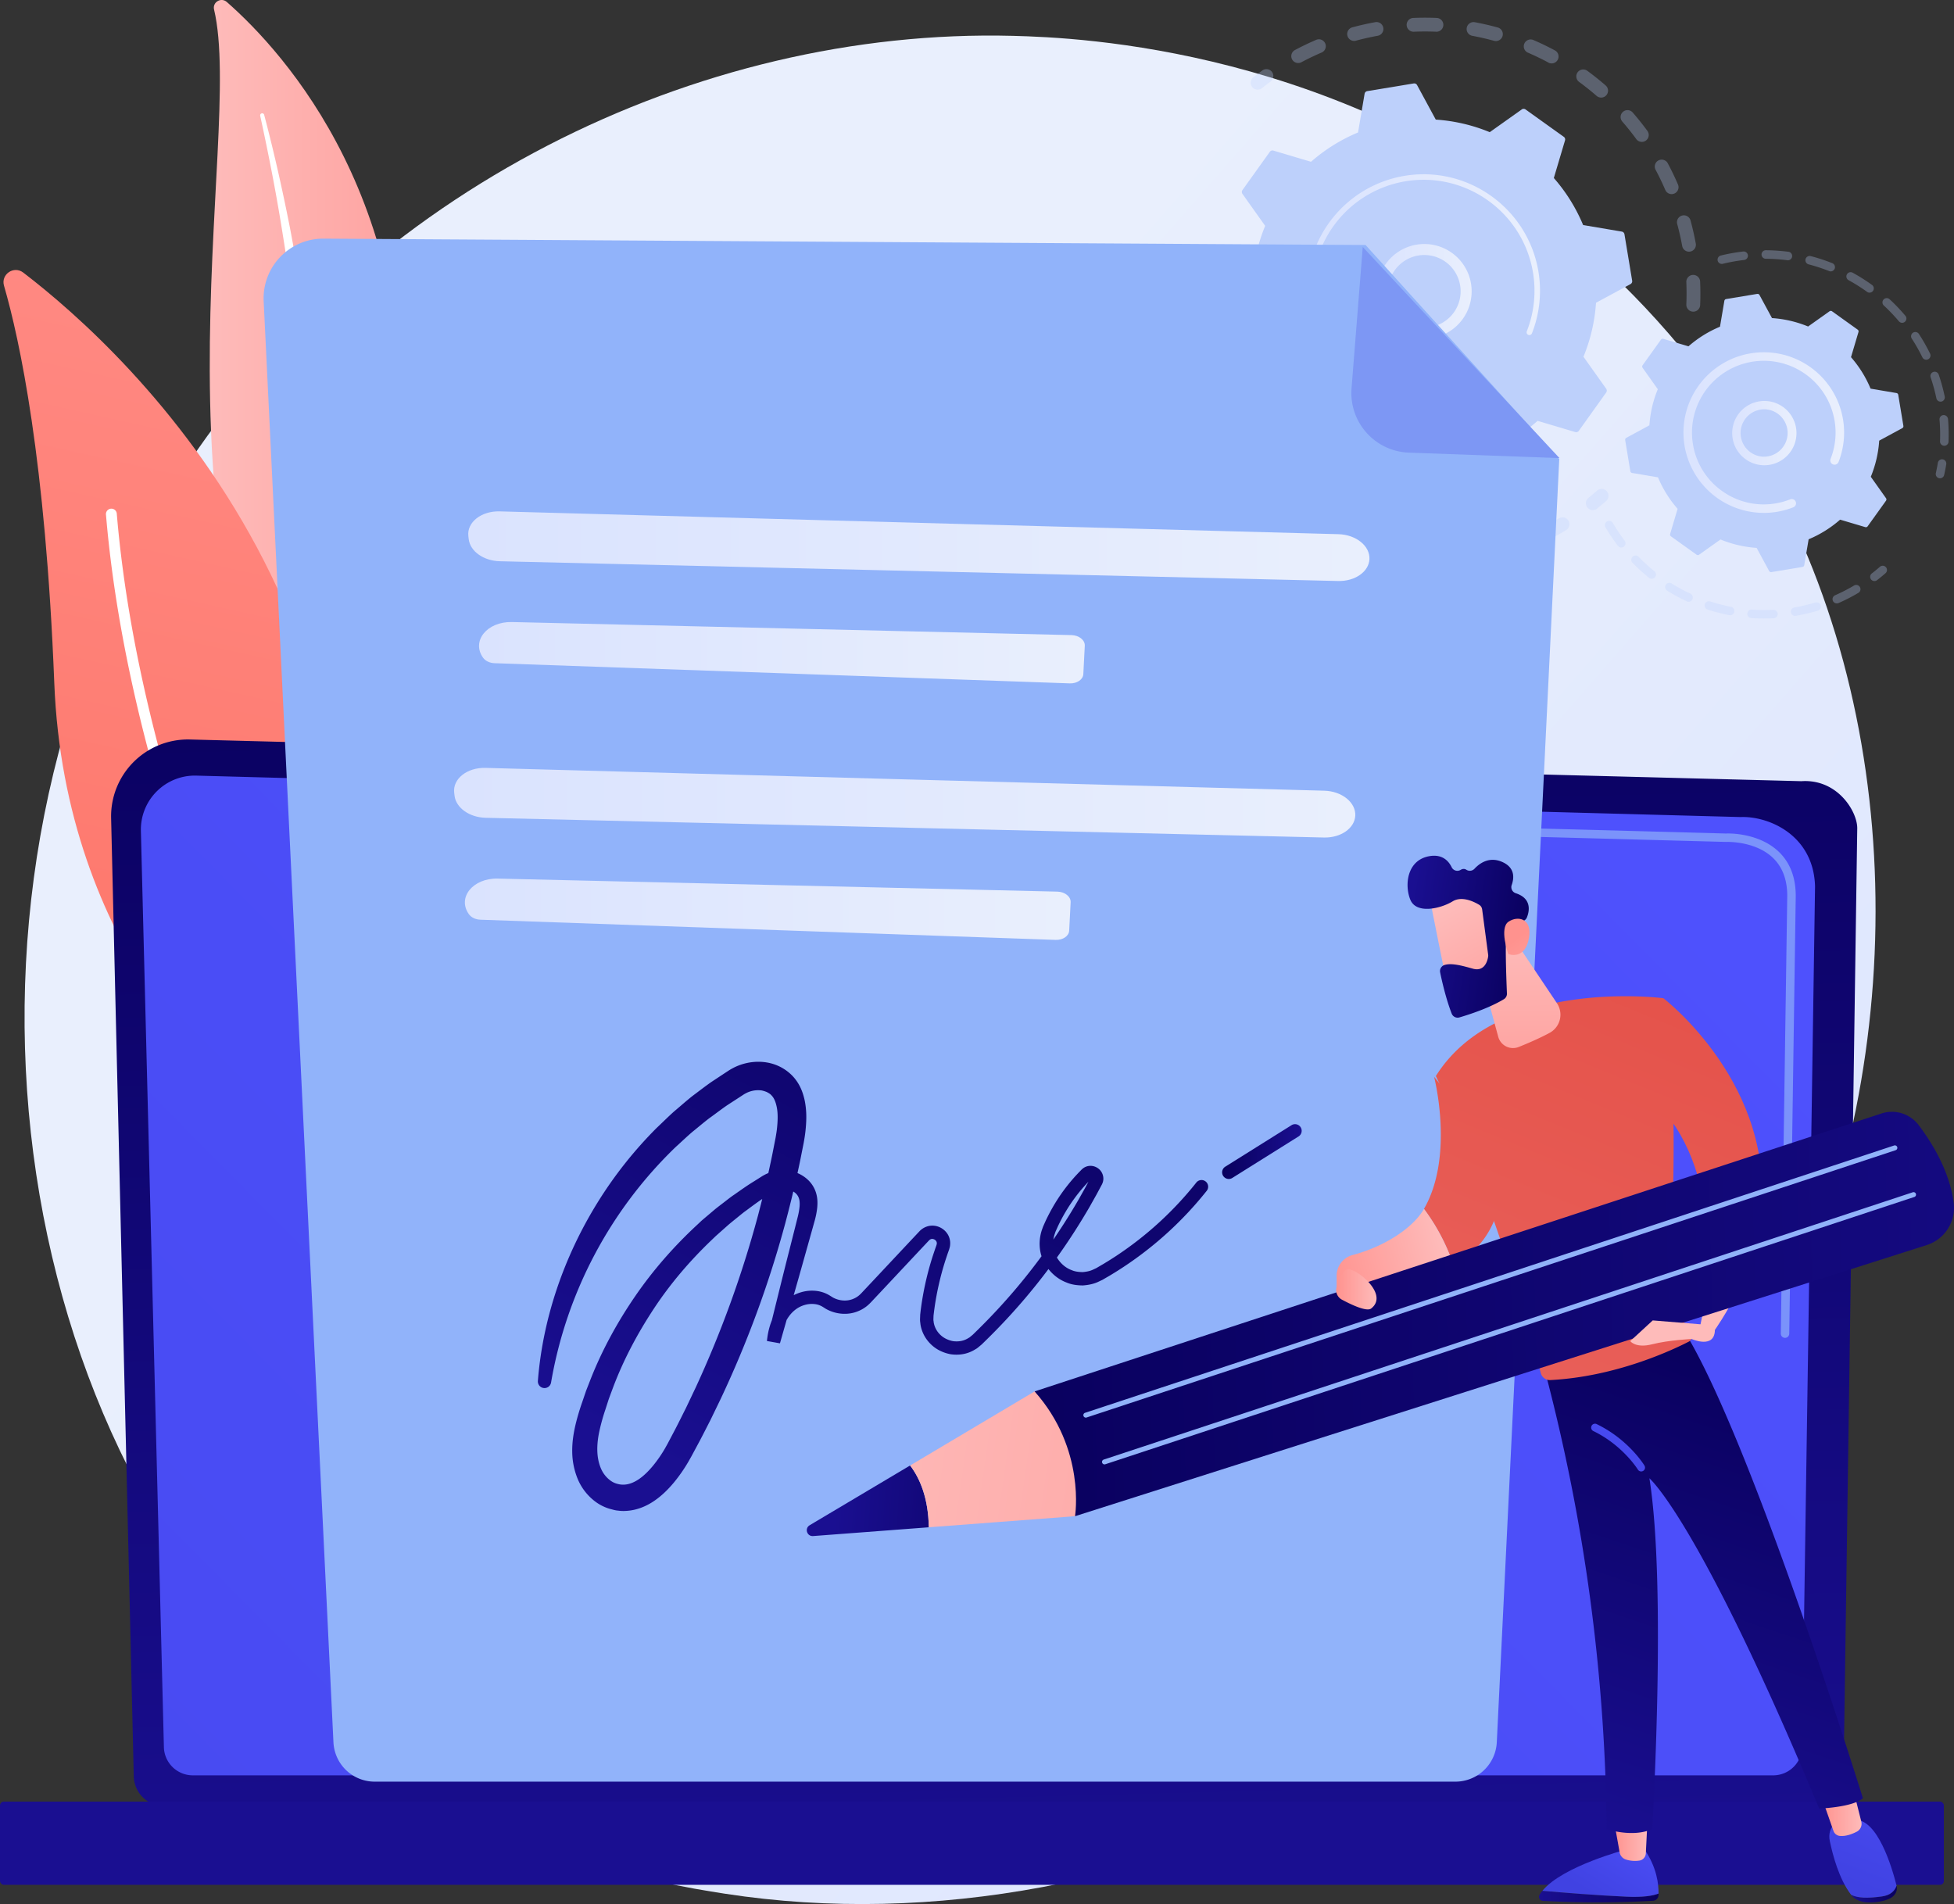 <svg xmlns="http://www.w3.org/2000/svg" xmlns:xlink="http://www.w3.org/1999/xlink" viewBox="0 0 2873.47 2800"><rect x="0" y="0" width="2873.47" height="2800" fill="#333333" stroke="none"/><defs><style>.aab404da-e091-4bab-b3fc-b62aacf38f33{isolation:isolate;}.f888c5e4-6216-4aa5-af88-e9b0da1ce02d{fill:url(#b38bb0f7-5ad8-4036-8932-bbed4fd01c73);}.b8b60fee-f79d-4a4c-b971-31328d12a603{fill:url(#a7a693fb-0413-4e86-b8eb-9466d80b3cad);}.acec494c-a755-40f9-a2c7-b25edd881e36{fill:#fff;mix-blend-mode:soft-light;}.e0e495ed-babf-45e1-ae73-f300cadb2d55{fill:url(#f4e540c0-351f-4921-81b5-5e733df0b282);}.b24bdc29-74f0-423d-aeb9-5ca2a31d68d2{fill:url(#b84fcba7-5ff8-479e-82c7-40dfb874fb42);}.e29b13d7-40cd-4151-9a2d-264f1b02ea47{fill:url(#ae3db815-f2dc-40e6-9ef7-619009fcfec4);}.b2ffff07-36a2-4a97-8f0e-67f871ef7f65{opacity:0.67;}.b69fb234-0d9e-4b9b-a3b9-06277abe5812{fill:#91b3fa;}.b0304dd6-4fbf-4ac9-8bc0-631c5dc4371c{fill:url(#bbbae614-0e75-4d6e-b8ac-cb3b1e5e3570);}.a9043d83-ee42-4c98-b9f0-8b103a39dc2f{opacity:0.3;}.a5075e6a-836f-4d18-9d2d-4fad720a1ec7{fill:#bdd0fb;}.b44286ef-9fa2-4df1-92ae-f0fc5bc009c1{fill:url(#effa99cc-7828-4ee7-b54a-5335b72ceb9e);}.b7b57f68-0df3-40ee-ba93-e6798095a83b{fill:url(#a9c5c7df-3514-4668-835d-8a8c9888cf8a);}.f9daf801-21df-4d6e-a5bc-0a69e5504ef4{fill:url(#ad2c563a-5a1f-4f9a-8a28-beec52b8f0f4);}.a2623781-0096-4faf-af1b-13bc7fc08805{fill:url(#b780d183-3c17-45b4-b307-0e4361de4091);}.b713636c-7f5a-4202-b3a2-56b7289b66f6{fill:#7d97f4;}.fb846564-2349-4068-a1d4-b836a5392c79{fill:url(#b6b0e8dc-eeb3-4d4b-8178-1067781e364e);}.e0a56318-20bb-4d53-bc8f-7eea829d6d25{fill:url(#aa9f8aaa-e1f1-4d06-b56d-3fdb9713e1cc);}.a3484f3d-6167-4890-b1e9-f2437f5351d7{fill:url(#a5e99c67-549e-4b7c-9bd2-7482b5febcc6);}.a48a63d4-3302-4686-8a32-5fc1d9e90ab3{fill:url(#a93d6f15-2181-4c2a-885d-bdfa48725056);}.ad08de59-d712-4bdc-abb8-0f257135646e{fill:url(#e2361ecd-d446-4d04-82a6-5fd44b236292);}.ba025201-1ee9-4371-9fbe-8fdb786ea060{fill:url(#b59e0ea5-9a03-43ea-acea-1376b50c0ca7);}.a4a43280-f028-4b00-a267-0b8ca31cef57{fill:url(#adb40ff0-3640-4af0-ab2f-2849381940d3);}.f95768ac-fa16-46b7-a50e-30bf53a7be74{fill:url(#e8f22850-f0e1-4892-a9ff-123ff3b062c0);}.fd59a082-1aff-4468-812f-753045c2e5f0{fill:url(#a378c744-09d6-4762-a6f1-0dd50873f06e);}.f7893366-4779-48f4-b6e5-a4b6e292f2ba{fill:url(#a1a35bfb-a1c6-4411-9dd5-975e15c086e9);}.e6d4f9ed-1b8f-4c9c-929f-9ad2867e7c50{fill:url(#bb6d2d85-9236-43da-a7e6-06dc41067d3f);}.a206f949-3a2c-4152-90b1-c3c3b82165bf{fill:url(#eb28c5dc-225d-4f3a-8581-d6ee9a3d6e67);}.ef11c256-e823-4bd2-83ce-922f31c98675{fill:url(#ae4d45e4-d501-4274-b13f-72e417bf85f2);}.aaaa3e38-24f4-4b99-975d-4ee2746aaada{fill:url(#b1d67f85-badf-4c14-9996-7b094244f56d);}.e648df43-d91e-490c-b438-022f3018a463{fill:url(#a82de610-19c6-453a-93f6-3e9e493130e1);}.f75190f8-7fad-42b6-a013-0b28757f6ac8{fill:url(#fc94173d-bc1e-403e-8e05-8fa9a9eb71a6);}.b33e939d-80b2-47e6-983d-1246ab45c563{fill:url(#f32f9423-8924-4e6b-91a5-09966e4cd981);}.bcdcdd51-c000-4bb2-8967-4250a4d905e5{fill:url(#b829639d-3001-4237-9bc1-980cd3a5e233);}.aa755216-bf92-432b-b4ff-d6aba2b808f8{fill:url(#b9d4ad05-f3e7-4315-8466-9141499bf86e);}.e24881aa-8699-422e-9382-4c8b0b94e982{fill:url(#edb2086f-219e-4df9-8cc1-fd640836b0ca);}.b98fb01d-8887-4a64-acf9-e28b46b30fea{fill:url(#e7962a31-655d-478f-a7c7-c36ddb3ca4d1);}.aaab98c6-3797-4048-93d4-26c451c22866{fill:url(#afa64fe2-a4a7-48a1-979b-0da277d13bc0);}.b8cbc5eb-6096-4cd5-9be8-af30316cf97e{fill:url(#f8780612-d1fd-46c5-ba30-372f345ff24c);}.a6910bef-ab8d-481c-aeb2-5a7d66053a1f{fill:url(#b7650e10-e807-45c4-a93c-0a7857cb8425);}.b5f35079-e43b-4356-9763-6ac8ae62d38d{fill:url(#f7d3561d-8538-4316-a1f6-ed0f9dc0273a);}.bda691f7-29a2-42a4-a01b-52b719165209{fill:url(#e936edd5-2555-417f-98d9-ee63f23ce050);}.fe026e0f-57b1-4e43-a62a-bc75436ea61e{fill:url(#ebbddcba-eaa1-48d3-a857-45b7761dac40);}.e0c71796-4467-456c-babf-750e3389ba3d{fill:url(#ad728ae2-dd25-40e9-a419-b4e2316754b4);}</style><linearGradient id="b38bb0f7-5ad8-4036-8932-bbed4fd01c73" x1="2991.32" y1="2837.19" x2="947.86" y2="1049.17" gradientUnits="userSpaceOnUse"><stop offset="0" stop-color="#dae3fe"></stop><stop offset="1" stop-color="#e9effd"></stop></linearGradient><linearGradient id="a7a693fb-0413-4e86-b8eb-9466d80b3cad" x1="308.44" y1="751.18" x2="789.62" y2="751.18" gradientUnits="userSpaceOnUse"><stop offset="0" stop-color="#febbba"></stop><stop offset="1" stop-color="#ff928e"></stop></linearGradient><linearGradient id="f4e540c0-351f-4921-81b5-5e733df0b282" x1="483.01" y1="-69.11" x2="47.03" y2="1889.35" gradientUnits="userSpaceOnUse"><stop offset="0" stop-color="#ff928e"></stop><stop offset="1" stop-color="#fe7062"></stop></linearGradient><linearGradient id="b84fcba7-5ff8-479e-82c7-40dfb874fb42" x1="1436.13" y1="823.93" x2="1487.68" y2="2844.98" gradientUnits="userSpaceOnUse"><stop offset="0" stop-color="#09005d"></stop><stop offset="1" stop-color="#1a0f91"></stop></linearGradient><linearGradient id="ae3db815-f2dc-40e6-9ef7-619009fcfec4" x1="2629.51" y1="700.77" x2="-2237.49" y2="5505.9" gradientUnits="userSpaceOnUse"><stop offset="0" stop-color="#4f52ff"></stop><stop offset="1" stop-color="#4042e2"></stop></linearGradient><linearGradient id="bbbae614-0e75-4d6e-b8ac-cb3b1e5e3570" x1="1562.35" y1="1264.53" x2="1457.88" y2="2399.75" gradientTransform="translate(2858.57 5421.03) rotate(-180)" xlink:href="#b84fcba7-5ff8-479e-82c7-40dfb874fb42"></linearGradient><linearGradient id="effa99cc-7828-4ee7-b54a-5335b72ceb9e" x1="2024.92" y1="428.39" x2="2164.16" y2="428.39" xlink:href="#b38bb0f7-5ad8-4036-8932-bbed4fd01c73"></linearGradient><linearGradient id="a9c5c7df-3514-4668-835d-8a8c9888cf8a" x1="1922.19" y1="427.45" x2="2264.61" y2="427.45" xlink:href="#b38bb0f7-5ad8-4036-8932-bbed4fd01c73"></linearGradient><linearGradient id="ad2c563a-5a1f-4f9a-8a28-beec52b8f0f4" x1="2547.08" y1="636.72" x2="2641.93" y2="636.72" xlink:href="#b38bb0f7-5ad8-4036-8932-bbed4fd01c73"></linearGradient><linearGradient id="b780d183-3c17-45b4-b307-0e4361de4091" x1="2475.63" y1="636.07" x2="2711.87" y2="636.07" xlink:href="#b38bb0f7-5ad8-4036-8932-bbed4fd01c73"></linearGradient><linearGradient id="b6b0e8dc-eeb3-4d4b-8178-1067781e364e" x1="688.57" y1="803.18" x2="2013.88" y2="803.18" xlink:href="#b38bb0f7-5ad8-4036-8932-bbed4fd01c73"></linearGradient><linearGradient id="aa9f8aaa-e1f1-4d06-b56d-3fdb9713e1cc" x1="704.45" y1="959.84" x2="1595.3" y2="959.84" xlink:href="#b38bb0f7-5ad8-4036-8932-bbed4fd01c73"></linearGradient><linearGradient id="a5e99c67-549e-4b7c-9bd2-7482b5febcc6" x1="667.76" y1="1180.4" x2="1993.08" y2="1180.4" xlink:href="#b38bb0f7-5ad8-4036-8932-bbed4fd01c73"></linearGradient><linearGradient id="a93d6f15-2181-4c2a-885d-bdfa48725056" x1="683.64" y1="1337.06" x2="1574.49" y2="1337.06" xlink:href="#b38bb0f7-5ad8-4036-8932-bbed4fd01c73"></linearGradient><linearGradient id="e2361ecd-d446-4d04-82a6-5fd44b236292" x1="1543.86" y1="1343.35" x2="1083.66" y2="2222.24" xlink:href="#b84fcba7-5ff8-479e-82c7-40dfb874fb42"></linearGradient><linearGradient id="b59e0ea5-9a03-43ea-acea-1376b50c0ca7" x1="1797.14" y1="1693.41" x2="1914.21" y2="1693.41" xlink:href="#b84fcba7-5ff8-479e-82c7-40dfb874fb42"></linearGradient><linearGradient id="adb40ff0-3640-4af0-ab2f-2849381940d3" x1="432.54" y1="2789.02" x2="608.35" y2="2789.02" gradientTransform="matrix(-1, 0, 0, 1, 2871.53, 0)" xlink:href="#b84fcba7-5ff8-479e-82c7-40dfb874fb42"></linearGradient><linearGradient id="e8f22850-f0e1-4892-a9ff-123ff3b062c0" x1="2427.51" y1="2660.36" x2="2348.47" y2="2790.96" xlink:href="#ae3db815-f2dc-40e6-9ef7-619009fcfec4"></linearGradient><linearGradient id="a378c744-09d6-4762-a6f1-0dd50873f06e" x1="448.77" y1="2706.46" x2="498.29" y2="2706.46" gradientTransform="matrix(-1, 0, 0, 1, 2871.53, 0)" xlink:href="#a7a693fb-0413-4e86-b8eb-9466d80b3cad"></linearGradient><linearGradient id="a1a35bfb-a1c6-4411-9dd5-975e15c086e9" x1="82.06" y1="2785.23" x2="149.43" y2="2785.23" gradientTransform="matrix(-1, 0, 0, 1, 2871.53, 0)" xlink:href="#b84fcba7-5ff8-479e-82c7-40dfb874fb42"></linearGradient><linearGradient id="bb6d2d85-9236-43da-a7e6-06dc41067d3f" x1="2821.22" y1="2521.33" x2="2724.99" y2="2772.22" xlink:href="#ae3db815-f2dc-40e6-9ef7-619009fcfec4"></linearGradient><linearGradient id="eb28c5dc-225d-4f3a-8581-d6ee9a3d6e67" x1="133.95" y1="2665.18" x2="193.13" y2="2665.18" gradientTransform="matrix(-1, 0, 0, 1, 2871.53, 0)" xlink:href="#a7a693fb-0413-4e86-b8eb-9466d80b3cad"></linearGradient><linearGradient id="ae4d45e4-d501-4274-b13f-72e417bf85f2" x1="2617.01" y1="2000.58" x2="2374.79" y2="2720.3" xlink:href="#b84fcba7-5ff8-479e-82c7-40dfb874fb42"></linearGradient><linearGradient id="b1d67f85-badf-4c14-9996-7b094244f56d" x1="2651.12" y1="916.81" x2="2180.54" y2="2065.59" gradientUnits="userSpaceOnUse"><stop offset="0" stop-color="#e1473d"></stop><stop offset="1" stop-color="#e9605a"></stop></linearGradient><linearGradient id="a82de610-19c6-453a-93f6-3e9e493130e1" x1="2458.83" y1="1956.07" x2="2319.33" y2="2259.68" xlink:href="#ae3db815-f2dc-40e6-9ef7-619009fcfec4"></linearGradient><linearGradient id="fc94173d-bc1e-403e-8e05-8fa9a9eb71a6" x1="1023.65" y1="-2216.5" x2="1077.28" y2="-2531.37" gradientTransform="matrix(-1, 0, 0, 1, 2871.53, 0)" xlink:href="#a7a693fb-0413-4e86-b8eb-9466d80b3cad"></linearGradient><linearGradient id="f32f9423-8924-4e6b-91a5-09966e4cd981" x1="2786.65" y1="972.32" x2="2316.06" y2="2121.1" xlink:href="#b1d67f85-badf-4c14-9996-7b094244f56d"></linearGradient><linearGradient id="b829639d-3001-4237-9bc1-980cd3a5e233" x1="2495.57" y1="853.08" x2="2024.98" y2="2001.86" xlink:href="#b1d67f85-badf-4c14-9996-7b094244f56d"></linearGradient><linearGradient id="b9d4ad05-f3e7-4315-8466-9141499bf86e" x1="956.47" y1="1848.9" x2="1131.01" y2="1848.9" gradientTransform="matrix(-0.97, 0.24, 0.24, 0.97, 2603.47, -200.33)" xlink:href="#a7a693fb-0413-4e86-b8eb-9466d80b3cad"></linearGradient><linearGradient id="edb2086f-219e-4df9-8cc1-fd640836b0ca" x1="638.76" y1="1376.77" x2="636.94" y2="1686.61" gradientTransform="matrix(-1, 0, 0, 1, 2871.53, 0)" xlink:href="#a7a693fb-0413-4e86-b8eb-9466d80b3cad"></linearGradient><linearGradient id="e7962a31-655d-478f-a7c7-c36ddb3ca4d1" x1="399.3" y1="2958.67" x2="246.78" y2="3160.44" gradientTransform="matrix(-0.99, -0.14, -0.14, 0.99, 2949.92, -1545.35)" xlink:href="#a7a693fb-0413-4e86-b8eb-9466d80b3cad"></linearGradient><linearGradient id="afa64fe2-a4a7-48a1-979b-0da277d13bc0" x1="282.82" y1="3007.34" x2="465" y2="3007.34" gradientTransform="matrix(-0.99, -0.14, -0.14, 0.99, 2949.92, -1545.35)" xlink:href="#b84fcba7-5ff8-479e-82c7-40dfb874fb42"></linearGradient><linearGradient id="f8780612-d1fd-46c5-ba30-372f345ff24c" x1="175.92" y1="3118.45" x2="298.25" y2="2992.95" gradientTransform="matrix(-0.99, -0.14, -0.14, 0.99, 2949.92, -1545.35)" xlink:href="#a7a693fb-0413-4e86-b8eb-9466d80b3cad"></linearGradient><linearGradient id="b7650e10-e807-45c4-a93c-0a7857cb8425" x1="1877.29" y1="1427.3" x2="86.08" y2="2733.96" gradientTransform="matrix(-0.79, 0.61, 0.61, 0.79, 2024.24, -323.58)" xlink:href="#b84fcba7-5ff8-479e-82c7-40dfb874fb42"></linearGradient><linearGradient id="f7d3561d-8538-4316-a1f6-ed0f9dc0273a" x1="1940.07" y1="1718.06" x2="2176.01" y2="1512.98" gradientTransform="matrix(-0.79, 0.61, 0.61, 0.79, 2024.24, -323.58)" xlink:href="#b84fcba7-5ff8-479e-82c7-40dfb874fb42"></linearGradient><linearGradient id="e936edd5-2555-417f-98d9-ee63f23ce050" x1="2146.35" y1="1417.07" x2="1272.8" y2="2314.83" gradientTransform="matrix(-0.79, 0.61, 0.61, 0.79, 2024.24, -323.58)" xlink:href="#a7a693fb-0413-4e86-b8eb-9466d80b3cad"></linearGradient><linearGradient id="ebbddcba-eaa1-48d3-a857-45b7761dac40" x1="1121.17" y1="-2199.88" x2="1174.8" y2="-2514.76" gradientTransform="matrix(-1, 0, 0, 1, 2871.53, 0)" xlink:href="#a7a693fb-0413-4e86-b8eb-9466d80b3cad"></linearGradient><linearGradient id="ad728ae2-dd25-40e9-a419-b4e2316754b4" x1="847.25" y1="1895.97" x2="906.67" y2="1895.97" gradientTransform="matrix(-1, 0, 0, 1, 2871.53, 0)" xlink:href="#a7a693fb-0413-4e86-b8eb-9466d80b3cad"></linearGradient></defs><g class="aab404da-e091-4bab-b3fc-b62aacf38f33"><g id="f77241f5-8551-48aa-8536-dce0ddad1a79" data-name="Capa 2"><g id="b63654ea-3117-44bb-a4e4-cfce930f8dee" data-name="Illustration"><path class="f888c5e4-6216-4aa5-af88-e9b0da1ce02d" d="M2644,1908.59c-264.09,621.84-967.58,970.2-1577.65,876.23C967.11,2769.53,695,2724,454,2509.1c-463.85-413.66-563-1232.77-188.87-1810C537.46,279,1025.65,40.8,1489.52,52.72c99.92,2.56,482.85,18.38,819.37,295.87,49.43,40.76,158.45,137.61,256.71,291.26C2796.32,1000.65,2816.15,1503.33,2644,1908.59Z"></path><path class="b8b60fee-f79d-4a4c-b971-31328d12a603" d="M314.78,14c-2.57-10.79,10.37-18.45,18.7-11.14C418.1,77.1,623,301,587.54,705.66c-44.43,507.7,67.16,688.61,202.08,796.69,0,0-181.84-46.8-301.47-230.16C194.42,822,360.49,205.72,314.78,14Z"></path><path class="acec494c-a755-40f9-a2c7-b25edd881e36" d="M382.55,169.82c12.17,55.94,23.23,112.08,32.22,168.56Q428.71,423,437.42,508.29c5.58,56.84,10.09,113.78,12.17,170.83,2.34,57,2.23,114.1,1.92,171.4,0,57.27-.31,115,5.28,172.86s18,115.83,40.77,169.88c5.69,13.47,11.64,26.89,18.32,39.82,6.45,13.06,13.48,25.84,20.73,38.49a622.67,622.67,0,0,0,49,72.52c36.25,45.88,79.46,86.21,126.69,120a11.07,11.07,0,0,0,13.14-17.81l0,0c-11.25-8.54-22.4-17.19-33.12-26.32-5.43-4.47-10.66-9.18-16-13.79-5.13-4.8-10.45-9.41-15.42-14.37a582.06,582.06,0,0,1-56.28-62.54c-34.58-44.13-62.75-93.65-84.57-145.24a556,556,0,0,1-25.93-79.84,631.14,631.14,0,0,1-14-83.12c-5.86-56.18-6-113.29-6.43-170.55s-1.38-114.83-4.64-172.26q-2.32-43.07-6.2-86c-1.2-14.32-2.69-28.62-4.14-42.92s-3.27-28.55-5.06-42.81q-10.9-85.51-27-170.17c-11.06-56.35-23.6-112.39-38.28-167.84a3,3,0,0,0-5.77,1.39Z"></path><path class="e0e495ed-babf-45e1-ae73-f300cadb2d55" d="M468,1659.05c-5.13,19.77-28.78,27.88-45.12,15.63-90.17-67.59-327.82-281.74-343.06-670.46-12.87-328.26-51-505-73.93-584.08C1,403.43,20.35,390.25,34.17,400.82,186.66,517.48,653.64,942.67,468,1659.05Z"></path><path class="acec494c-a755-40f9-a2c7-b25edd881e36" d="M440.47,1661.8a7.2,7.2,0,0,1-1.29.85,8,8,0,0,1-10.78-3.31c-2.33-4.42-234-446.42-272.51-902A8,8,0,1,1,171.78,756c38.23,452.29,268.4,891.52,270.72,895.9A8,8,0,0,1,440.47,1661.8Z"></path><path class="b24bdc29-74f0-423d-aeb9-5ca2a31d68d2" d="M196.7,2611.27a44.94,44.94,0,0,0,44.84,44.79H2666.19a44.94,44.94,0,0,0,44.84-44.79l20.17-1393.38c0-24.64-29-72.74-82.22-69.12L279.34,1087.45A113,113,0,0,0,163.4,1203Z"></path><path class="e29b13d7-40cd-4151-9a2d-264f1b02ea47" d="M241,2568.29a42.54,42.54,0,0,0,42.42,42.42H2607.72a42.55,42.55,0,0,0,42.42-42.42l19-1264.92c-2.24-76.12-69-103.48-109.44-101.86L288.66,1140.58a79.4,79.4,0,0,0-81.47,81.26Z"></path><g class="b2ffff07-36a2-4a97-8f0e-67f871ef7f65"><path class="b69fb234-0d9e-4b9b-a3b9-06277abe5812" d="M2625,1967.37h-.09a6.21,6.21,0,0,1-6.12-6.32l1.5-102.58a6.21,6.21,0,0,1,6.21-6.12h.09a6.21,6.21,0,0,1,6.13,6.31l-1.51,102.58A6.22,6.22,0,0,1,2625,1967.37Z"></path><path class="b69fb234-0d9e-4b9b-a3b9-06277abe5812" d="M2628.71,1716h-.09a6.21,6.21,0,0,1-6.12-6.31l5.76-392.89c-.1-23.34-7.19-42-21.05-55.26-25.88-24.8-67-23.53-68.71-23.45l-725.88-19.47a6.2,6.2,0,0,1-6-6.37,6,6,0,0,1,6.38-6l725.46,19.47c4.51-.27,48.26-1,77.4,26.89,16.39,15.71,24.76,37.34,24.89,64.3l-5.77,393A6.22,6.22,0,0,1,2628.71,1716Z"></path></g><rect class="b0304dd6-4fbf-4ac9-8bc0-631c5dc4371c" y="2649.3" width="2858.57" height="122.43" rx="5.65" transform="translate(2858.57 5421.03) rotate(180)"></rect><g class="a9043d83-ee42-4c98-b9f0-8b103a39dc2f"><path class="a5075e6a-836f-4d18-9d2d-4fad720a1ec7" d="M2489.58,458.3a10.16,10.16,0,0,1-9.73-10.56c.45-10.88.43-21.94,0-32.88a10.14,10.14,0,0,1,9.49-10.58h.2a10.15,10.15,0,0,1,10.59,9.69c.51,11.51.53,23.16.06,34.62a10.16,10.16,0,0,1-9.49,9.71A9.53,9.53,0,0,1,2489.58,458.3Zm-15.8-96.52c-2-10.77-4.42-21.55-7.28-32.06a10.15,10.15,0,1,1,19.58-5.33c3,11.05,5.6,22.4,7.67,33.73a10.15,10.15,0,0,1-8.16,11.81,9.92,9.92,0,0,1-1.19.15A10.16,10.16,0,0,1,2473.78,361.78Zm-24.88-82.47c-4.3-10-9.09-20-14.25-29.62a10.15,10.15,0,1,1,17.9-9.58c5.43,10.14,10.48,20.63,15,31.19a10.15,10.15,0,0,1-5.32,13.33,10,10,0,0,1-3.36.81A10.17,10.17,0,0,1,2448.9,279.31Zm-42.69-74.83c-6.45-8.83-13.35-17.47-20.52-25.7A10.15,10.15,0,0,1,2401,165.44c7.55,8.67,14.81,17.77,21.6,27.06a10.15,10.15,0,1,1-16.39,12ZM2347.91,141c-8.23-7.15-16.88-14.06-25.71-20.51a10.15,10.15,0,0,1,12-16.39c9.3,6.79,18.4,14.06,27.05,21.59A10.15,10.15,0,0,1,2347.91,141Zm-70.89-49c-9.62-5.17-19.58-10-29.6-14.32a10.15,10.15,0,1,1,8-18.63c10.55,4.55,21,9.63,31.16,15.06A10.15,10.15,0,1,1,2277,92.05ZM1900.1,87.32a10.16,10.16,0,0,1,4.18-13.73c10.14-5.41,20.65-10.44,31.23-15a10.15,10.15,0,1,1,8,18.67c-10,4.29-20,9.07-29.65,14.2a10.06,10.06,0,0,1-4.13,1.18A10.17,10.17,0,0,1,1900.1,87.32Zm297-27.3c-10.52-2.89-21.3-5.37-32-7.35a10.15,10.15,0,1,1,3.69-20c11.3,2.09,22.65,4.69,33.72,7.74a10.15,10.15,0,0,1-2,19.92A10,10,0,0,1,2197.09,60ZM1981.5,52.65a10.15,10.15,0,0,1,7.15-12.45c11.08-3,22.44-5.55,33.76-7.6a10.15,10.15,0,1,1,3.62,20c-10.75,2-21.55,4.38-32.09,7.23a10,10,0,0,1-2,.33A10.14,10.14,0,0,1,1981.5,52.65Zm130.52-6c-10.9-.47-22-.47-32.88,0a10.15,10.15,0,0,1-1.08-20.27h.22c11.5-.49,23.14-.49,34.61,0a10.16,10.16,0,0,1,.22,20.28C2112.75,46.68,2112.38,46.68,2112,46.67Z"></path><path class="a5075e6a-836f-4d18-9d2d-4fad720a1ec7" d="M1850.11,131.77a10.14,10.14,0,0,0,5.66-2.18c4.09-3.25,8.33-6.47,12.58-9.58a10.15,10.15,0,1,0-12-16.4c-4.47,3.27-8.92,6.66-13.24,10.08a10.15,10.15,0,0,0,7,18.08Z"></path></g><g class="a9043d83-ee42-4c98-b9f0-8b103a39dc2f"><path class="a5075e6a-836f-4d18-9d2d-4fad720a1ec7" d="M1702.12,403.57a10.15,10.15,0,0,0,9.45-9.16c.5-5.21,1.12-10.5,1.83-15.71a10.15,10.15,0,1,0-20.11-2.77c-.75,5.49-1.4,11.06-1.93,16.54a10.17,10.17,0,0,0,9.14,11.08A11,11,0,0,0,1702.12,403.57Z"></path><path class="a5075e6a-836f-4d18-9d2d-4fad720a1ec7" d="M2100.31,836.92a10.15,10.15,0,0,1-.29-20.3c10.67-.16,21.51-.77,32.32-1.82a10.15,10.15,0,0,1,2,20.21q-7,.69-14,1.13C2113.63,836.56,2106.91,836.82,2100.31,836.92Zm76.35-18.53a10.14,10.14,0,0,1,7.53-12.21c10.47-2.49,21-5.44,31.15-8.78a10.15,10.15,0,1,1,6.32,19.29c-10.73,3.52-21.76,6.63-32.78,9.24a10.34,10.34,0,0,1-1.72.25A10.13,10.13,0,0,1,2176.66,818.39Zm-131.58,15.53c-11.21-1.38-22.51-3.26-33.6-5.59a10.15,10.15,0,0,1,4.18-19.87c10.53,2.22,21.26,4,31.9,5.31a10.15,10.15,0,1,1-2.48,20.15Zm214.29-42.69a10.15,10.15,0,0,1,4.67-13.58c9.65-4.71,19.22-9.9,28.44-15.4a10.15,10.15,0,1,1,10.42,17.42c-9.71,5.8-19.79,11.26-30,16.23a10.28,10.28,0,0,1-3.8,1A10.17,10.17,0,0,1,2259.37,791.23Zm-301.07,22c-10.62-3.81-21.23-8.13-31.53-12.84a10.15,10.15,0,1,1,8.44-18.46c9.78,4.47,19.86,8.57,30,12.19a10.15,10.15,0,1,1-6.86,19.11Zm-80.14-39.19c-9.55-6.06-19-12.59-28-19.41a10.15,10.15,0,0,1,12.26-16.18C1871,745,1880,751.16,1889,756.92a10.15,10.15,0,0,1-4.8,18.7A10,10,0,0,1,1878.16,774.07Zm-69.7-55.73c-8-8-15.78-16.43-23.08-25a10.15,10.15,0,1,1,15.49-13.13c6.94,8.19,14.31,16.2,21.93,23.8a10.15,10.15,0,0,1-14.34,14.37Zm-55.88-69.61c-6.07-9.55-11.8-19.48-17-29.5a10.15,10.15,0,1,1,18-9.4c5,9.52,10.42,18.94,16.19,28a10.15,10.15,0,0,1-3.13,14,10,10,0,0,1-4.79,1.56A10.15,10.15,0,0,1,1752.58,648.73Zm-39.24-80.22c-3.81-10.63-7.21-21.57-10.11-32.51a10.15,10.15,0,1,1,19.62-5.21c2.76,10.39,6,20.78,9.6,30.88a10.15,10.15,0,0,1-6.13,13,10.59,10.59,0,0,1-2.78.57A10.16,10.16,0,0,1,1713.34,568.51Zm-20.65-86.79c-1-8.26-1.82-16.66-2.35-25-.19-3-.34-6-.47-9a10.05,10.05,0,0,1,9.72-10.57,10.16,10.16,0,0,1,10.57,9.72c.12,2.84.26,5.7.44,8.55.51,7.88,1.26,15.86,2.24,23.71a10.16,10.16,0,0,1-8.82,11.33l-.62.06A10.16,10.16,0,0,1,1692.69,481.72Z"></path><path class="a5075e6a-836f-4d18-9d2d-4fad720a1ec7" d="M2342.84,750.14a10.06,10.06,0,0,0,5.7-2.21c4.28-3.43,8.58-7,12.76-10.68A10.15,10.15,0,1,0,2348,722c-4,3.47-8.06,6.88-12.13,10.15a10.15,10.15,0,0,0,7,18Z"></path></g><path class="a5075e6a-836f-4d18-9d2d-4fad720a1ec7" d="M2362,577.18a4.75,4.75,0,0,0,0-5.51l-33.44-47.07a251.61,251.61,0,0,0,18.47-79.37l50.74-27.48a4.74,4.74,0,0,0,2.42-4.95l-11.33-68.33a4.74,4.74,0,0,0-3.88-3.9l-56.9-9.63A251.32,251.32,0,0,0,2285,261.78l16.46-55.35a4.75,4.75,0,0,0-1.79-5.21l-56.33-40.3a4.73,4.73,0,0,0-5.5,0l-47.08,33.44a251.62,251.62,0,0,0-79.37-18.48l-27.48-50.74a4.74,4.74,0,0,0-5-2.42L2010.62,134a4.77,4.77,0,0,0-3.9,3.89l-9.63,56.9a251.32,251.32,0,0,0-69.16,43.11l-55.35-16.46a4.74,4.74,0,0,0-5.21,1.79l-40.3,56.32a4.75,4.75,0,0,0,0,5.51l33.44,47.07A251.4,251.4,0,0,0,1842,411.54L1791.29,439a4.73,4.73,0,0,0-2.42,5l11.33,68.32a4.75,4.75,0,0,0,3.88,3.91l56.9,9.63A251.56,251.56,0,0,0,1904.09,595l-16.46,55.34a4.73,4.73,0,0,0,1.79,5.21l56.33,40.31a4.73,4.73,0,0,0,5.5,0l47.08-33.44a251.61,251.61,0,0,0,79.37,18.47l27.48,50.74a4.74,4.74,0,0,0,5,2.42l68.33-11.33a4.75,4.75,0,0,0,3.9-3.89L2192,662a251.8,251.8,0,0,0,69.16-43.11l55.35,16.46a4.77,4.77,0,0,0,5.21-1.79Z"></path><path class="b44286ef-9fa2-4df1-92ae-f0fc5bc009c1" d="M2088.77,497.77a69.59,69.59,0,1,1,10.23.1A71.42,71.42,0,0,1,2088.77,497.77Zm-28.72-110.12A53.38,53.38,0,1,0,2099,375.19a55,55,0,0,0-7.91-.08A53,53,0,0,0,2060.05,387.65Z"></path><path class="b7b57f68-0df3-40ee-ba93-e6798095a83b" d="M2104,598.31a173.67,173.67,0,0,0,17.47-2h0q2.76-.45,5.49-1a171.89,171.89,0,0,0,26.38-7.47l.35-.13,1-.37,1.92-.75a4.05,4.05,0,0,0,2.56-4,4.27,4.27,0,0,0-.28-1.24,4.07,4.07,0,0,0-5.27-2.28,163.19,163.19,0,0,1-221-124.93,166.16,166.16,0,0,1-1.91-16.67,163.1,163.1,0,0,1,136.1-170.87c88.74-14.71,172.84,45.49,187.54,134.19a162.77,162.77,0,0,1-9.09,86.38,4,4,0,0,0-.28,1.75,4.06,4.06,0,0,0,7.83,1.23,171.37,171.37,0,0,0,9.56-90.69c-15.45-93.13-103.8-156.31-196.89-140.88a171.25,171.25,0,0,0-142.88,179.39,174.29,174.29,0,0,0,2,17.5A171.21,171.21,0,0,0,2104,598.31Z"></path><g class="a9043d83-ee42-4c98-b9f0-8b103a39dc2f"><path class="a5075e6a-836f-4d18-9d2d-4fad720a1ec7" d="M2853.3,703.31a6.24,6.24,0,0,0,5.71-4.88c1.18-5.19,2.21-10.49,3.07-15.74a6.27,6.27,0,0,0-12.38-2c-.82,5-1.8,10.06-2.92,15a6.27,6.27,0,0,0,4.74,7.49A6,6,0,0,0,2853.3,703.31Z"></path><path class="a5075e6a-836f-4d18-9d2d-4fad720a1ec7" d="M2858.92,655.5a6.27,6.27,0,0,1-6-6.5,256.53,256.53,0,0,0-.33-26.31c-.11-1.84-.25-3.68-.41-5.53a6.27,6.27,0,0,1,5.72-6.77,6.5,6.5,0,0,1,6.78,5.72q.24,2.89.43,5.79a272.8,272.8,0,0,1,.34,27.58,6.26,6.26,0,0,1-5.86,6A4.53,4.53,0,0,1,2858.92,655.5Zm-11.38-69.84a258.9,258.9,0,0,0-8.42-30.7A6.27,6.27,0,0,1,2851,550.9a271.47,271.47,0,0,1,8.82,32.19,6.27,6.27,0,0,1-4.85,7.42,6.94,6.94,0,0,1-.9.12A6.28,6.28,0,0,1,2847.54,585.66ZM2827,525.53a258.81,258.81,0,0,0-15.71-27.7,6.27,6.27,0,0,1,10.5-6.85,270.81,270.81,0,0,1,16.48,29,6.27,6.27,0,0,1-11.27,5.5Zm-34.72-53.24a258.58,258.58,0,0,0-22-23,6.27,6.27,0,0,1,8.51-9.22,271.14,271.14,0,0,1,23.07,24.13,6.27,6.27,0,1,1-9.57,8.09Zm-46.67-43.15a261.41,261.41,0,0,0-26.93-17,6.27,6.27,0,1,1,6-11A274.15,274.15,0,0,1,2752.91,419a6.27,6.27,0,1,1-7.33,10.18Zm-55.72-30.51a257.75,257.75,0,0,0-30.23-9.88,6.27,6.27,0,0,1,3.15-12.14A269.32,269.32,0,0,1,2694.49,387a6.27,6.27,0,0,1-1.92,12.08A6.1,6.1,0,0,1,2689.86,398.63Zm-61.47-15.95a258.52,258.52,0,0,0-31.76-2.16,6.27,6.27,0,0,1,.09-12.54,269.77,269.77,0,0,1,33.29,2.27,6.27,6.27,0,0,1-.41,12.47A7.06,7.06,0,0,1,2628.39,382.68Zm-102.46.64a6.27,6.27,0,0,1,4.6-7.58,271.59,271.59,0,0,1,28.5-5.34c1.46-.21,2.91-.38,4.37-.56a6.27,6.27,0,0,1,1.44,12.46c-1.37.16-2.73.33-4.12.52a261.27,261.27,0,0,0-27.22,5.1,5.88,5.88,0,0,1-1.09.17A6.26,6.26,0,0,1,2525.93,383.32Z"></path></g><g class="a9043d83-ee42-4c98-b9f0-8b103a39dc2f"><path class="a5075e6a-836f-4d18-9d2d-4fad720a1ec7" d="M2608.2,909.25a272,272,0,0,1-32.81-.33,6.27,6.27,0,1,1,.88-12.51,259.35,259.35,0,0,0,31.3.32,6.27,6.27,0,0,1,.72,12.52Zm25.4-8.74a6.28,6.28,0,0,1,5.12-7.24,263.62,263.62,0,0,0,30.5-7.15,6.27,6.27,0,1,1,3.59,12,273.65,273.65,0,0,1-32,7.5c-.22,0-.45.06-.67.08A6.28,6.28,0,0,1,2633.6,900.51Zm-90.77,4.09a272,272,0,0,1-31.78-8.25,6.27,6.27,0,0,1,3.88-11.93,259.88,259.88,0,0,0,30.31,7.88,6.27,6.27,0,1,1-2.41,12.3Zm152.56-21a6.26,6.26,0,0,1,3.22-8.26,256.68,256.68,0,0,0,27.86-14.3,6.27,6.27,0,0,1,6.4,10.79,271,271,0,0,1-29.22,15,6.29,6.29,0,0,1-8.26-3.23Zm-214.86.72a273.26,273.26,0,0,1-28.85-15.65,6.27,6.27,0,0,1,6.64-10.64,257.33,257.33,0,0,0,27.52,14.92,6.27,6.27,0,0,1-2.26,11.94A6.21,6.21,0,0,1,2480.53,884.3Zm-55.61-34.66a275,275,0,0,1-24.28-22.1,6.27,6.27,0,0,1,9-8.74,263.07,263.07,0,0,0,23.16,21.08,6.27,6.27,0,1,1-7.87,9.76Zm-45.72-47a272.58,272.58,0,0,1-18.27-27.29,6.27,6.27,0,1,1,10.83-6.33,256.43,256.43,0,0,0,17.42,26,6.27,6.27,0,1,1-10,7.6Z"></path><path class="a5075e6a-836f-4d18-9d2d-4fad720a1ec7" d="M2756.85,854.48a6.22,6.22,0,0,0,3.43-1.3c4.25-3.28,8.41-6.7,12.39-10.17a6.27,6.27,0,1,0-8.24-9.45c-3.79,3.31-7.77,6.57-11.82,9.71a6.27,6.27,0,0,0,4.24,11.21Z"></path></g><path class="a5075e6a-836f-4d18-9d2d-4fad720a1ec7" d="M2773.49,736.29a3.19,3.19,0,0,0,0-3.69l-22.37-31.5A168.46,168.46,0,0,0,2763.48,648l33.95-18.39a3.17,3.17,0,0,0,1.62-3.31l-7.58-45.72a3.16,3.16,0,0,0-2.6-2.61l-38.07-6.45A168.38,168.38,0,0,0,2722,525.24l11-37a3.17,3.17,0,0,0-1.19-3.49l-37.7-27a3.17,3.17,0,0,0-3.68,0l-31.5,22.38a168.2,168.2,0,0,0-53.11-12.37l-18.39-33.95a3.19,3.19,0,0,0-3.31-1.62l-45.73,7.58a3.19,3.19,0,0,0-2.61,2.6l-6.44,38.08A168.16,168.16,0,0,0,2483,509.28l-37-11a3.16,3.16,0,0,0-3.48,1.19l-27,37.7a3.17,3.17,0,0,0,0,3.68l22.38,31.5a168.19,168.19,0,0,0-12.36,53.11l-34,18.39a3.19,3.19,0,0,0-1.62,3.31l7.59,45.73a3.18,3.18,0,0,0,2.6,2.61l38.07,6.44a168.19,168.19,0,0,0,28.85,46.28l-11,37a3.18,3.18,0,0,0,1.2,3.48l37.69,27a3.19,3.19,0,0,0,3.69,0l31.5-22.38a168.19,168.19,0,0,0,53.11,12.36l18.39,34a3.17,3.17,0,0,0,3.31,1.62l45.72-7.59a3.15,3.15,0,0,0,2.61-2.6l6.45-38.07A168.34,168.34,0,0,0,2706,764.16l37,11a3.19,3.19,0,0,0,3.49-1.2Z"></path><path class="f9daf801-21df-4d6e-a5bc-0a69e5504ef4" d="M2590.58,684a47.27,47.27,0,1,1,7,.07A47.09,47.09,0,0,1,2590.58,684Zm-30.84-50.15a34.89,34.89,0,0,0,31.88,37.66h0A34.88,34.88,0,0,0,2597.4,602a33.72,33.72,0,0,0-5.12-.05A34.94,34.94,0,0,0,2559.74,633.83Z"></path><path class="a2623781-0096-4faf-af1b-13bc7fc08805" d="M2601.15,754q5.94-.37,11.93-1.36a119.21,119.21,0,0,0,23.22-6.32l1-.39a6.27,6.27,0,0,0-4.61-11.66,106,106,0,0,1-21.67,6h0l-1.22.2a104.49,104.49,0,0,1-51.47-4.84,106.06,106.06,0,0,1-25.23-13.09l-.19-.14-.59-.41a104.88,104.88,0,0,1-42.71-68.58,107.23,107.23,0,0,1-1.24-10.8,105.57,105.57,0,0,1,209.52-23.74,105.43,105.43,0,0,1-5.89,55.91,6.29,6.29,0,0,0,3.53,8.14,6.28,6.28,0,0,0,8.14-3.54,118.12,118.12,0,1,0-227.82-36q.39,6,1.38,12.07A118.28,118.28,0,0,0,2601.15,754Z"></path><path class="b69fb234-0d9e-4b9b-a3b9-06277abe5812" d="M2008.17,360.3,475.88,350.92A87.7,87.7,0,0,0,387.75,443l102.61,2119.2A60.74,60.74,0,0,0,551,2620H2140.2a61,61,0,0,0,60.93-58l91.85-1887Z"></path><path class="b713636c-7f5a-4202-b3a2-56b7289b66f6" d="M2071.88,665.61A87.71,87.71,0,0,1,1987.53,571L2004,363.16l289.33,310.5Z"></path><path class="fb846564-2349-4068-a1d4-b836a5392c79" d="M734.82,752c212.35,6,1027.57,28,1233.42,33.54,26,.7,46.6,17.36,45.61,36.78h0c-.95,18.49-21.27,32.66-46,32.07L735,825.34c-23.75-.56-43.56-14.58-45.71-32.35l-.54-4.5C686.3,768.17,707.67,751.23,734.82,752Z"></path><path class="e0a56318-20bb-4d53-bc8f-7eea829d6d25" d="M710.41,967.25h0c3.36,4.7,9.79,7.76,16.83,8l846,29.68c10.63.38,19.45-5.68,19.86-13.63l2.14-41.7c.43-8.29-8.43-15.39-19.51-15.65L752.83,914.73C716.17,913.88,692.86,942.74,710.41,967.25Z"></path><path class="a3484f3d-6167-4890-b1e9-f2437f5351d7" d="M714,1129.21c212.35,6,1027.56,28,1233.42,33.54,26,.7,46.6,17.36,45.6,36.78h0c-1,18.49-21.26,32.66-46,32.07l-1232.85-29c-23.75-.56-43.56-14.59-45.71-32.35l-.54-4.5C665.5,1145.39,686.86,1128.45,714,1129.21Z"></path><path class="a48a63d4-3302-4686-8a32-5fc1d9e90ab3" d="M689.6,1344.47h0c3.37,4.7,9.8,7.76,16.84,8l846,29.68c10.63.38,19.45-5.68,19.86-13.63l2.14-41.7c.43-8.29-8.43-15.39-19.51-15.65L732,1292C695.37,1291.1,672.05,1320,689.6,1344.47Z"></path><path class="ad08de59-d712-4bdc-abb8-0f257135646e" d="M791,2030.56c7.23-92.22,38.49-182.63,87.58-261.93a609.47,609.47,0,0,1,86.88-109.78c8.51-8,16.82-16.33,25.54-24.17,9-7.54,17.73-15.37,26.91-22.68,9.39-7,18.68-14.25,28.33-21l14.71-9.71,7.37-4.85,3.68-2.42c1.33-.83,3.13-1.9,4.72-2.75,25.87-14.27,63-14.94,88.06,10.25a66.22,66.22,0,0,1,13.53,20.46,78.82,78.82,0,0,1,3.68,10.77,89.57,89.57,0,0,1,2.26,10.59c2.21,14,1.58,26.95.28,39.49-.66,6.26-1.68,12.41-2.77,18.4l-3.37,16.91c-2.15,11.29-4.67,22.51-7.14,33.74-5,22.44-10.57,44.74-16.47,67a1551.89,1551.89,0,0,1-95.09,258.49l-15,31c-5.27,10.21-10.41,20.49-15.78,30.64l-8.16,15.18-4.08,7.59-4.49,7.92a231,231,0,0,1-21.25,30.5c-8.12,9.69-17.31,19-28.76,26.84s-25.65,14-41.52,14.8a56.65,56.65,0,0,1-11.78-.43c-4-.21-7.62-1.5-11.4-2.39A66.94,66.94,0,0,1,876.57,2209a80.26,80.26,0,0,1-27.21-34.57,107.78,107.78,0,0,1-7.87-40.2c-.16-13.34,1.84-26,4.57-38a333.89,333.89,0,0,1,10.1-34.25l5.65-16.6,6.36-16.33c17.06-43.52,39.63-84.68,66-123.08s57.3-73.6,91.45-105.18l6.38-6,6.66-5.65,13.32-11.26c4.54-3.64,9.2-7.12,13.79-10.69s9.14-7.18,14-10.42c9.54-6.66,19-13.46,28.92-19.48l7.37-4.66,3.68-2.32c.66-.4,1.14-.74,1.94-1.2l2.43-1.35a58.58,58.58,0,0,1,21.14-6.54c14.74-1.74,30.67,2.65,42.14,13.11a43.79,43.79,0,0,1,12.79,20.35c2.27,7.72,2.19,15.13,1.53,21.8a122.18,122.18,0,0,1-3.67,18.63l-4.62,16.54-9.2,32.76c-12.17,43.7-24.83,87.27-37.23,130.92l0,.1-19.16-3.43c1.43-14.68,5.38-29.52,13.49-42.83a70.3,70.3,0,0,1,15.5-17.83,61.17,61.17,0,0,1,21.45-11.1,56.43,56.43,0,0,1,24.45-1.59,48.06,48.06,0,0,1,17.92,6.75l3.87,2.43c9.37,5.28,21.08,6.27,30.69,2a31.16,31.16,0,0,0,9.76-6.45l1.45-1.42,1.75-1.86,14-14.89,27.92-29.78,27.92-29.78,14-14.89a27,27,0,0,1,13.82-7.88,25.91,25.91,0,0,1,16,1.8,26.91,26.91,0,0,1,11.89,10.46,25.32,25.32,0,0,1,3.46,15.89,17,17,0,0,1-.73,3.91c-.32,1.19-.76,2.75-1,3.32l-1.68,4.7-3.16,9.46c-4.1,12.65-7.57,25.51-10.46,38.49s-5.15,26.11-6.79,39.31c-.18,1.62-.43,3.36-.56,4.89l-.12,4a14.93,14.93,0,0,0,.25,4,21.81,21.81,0,0,0,.63,3.88,32.54,32.54,0,0,0,7.19,13.74,33.56,33.56,0,0,0,12.88,9.14,39.34,39.34,0,0,0,7.64,2.31,38,38,0,0,0,7.89.3,30.86,30.86,0,0,0,14.81-4.73l1.73-1,1.55-1.29,3.15-2.57,7.21-7.06q28.82-28.3,55-59.09a906.28,906.28,0,0,0,93-131.81l9.89-17.6,4.77-8.9,2.39-4.44.6-1.11c0-.13,0-.06,0-.06s0,.09,0,.2c0,.75.3.9.22.83a.7.7,0,0,0,.45.07c.29-.07.69-.14.69-.2s0,0,0,0l-.86.88-1.72,1.74c-1.16,1.15-2.28,2.34-3.39,3.54-2.25,2.36-4.41,4.82-6.57,7.27a245,245,0,0,0-23.12,31.65q-5.13,8.37-9.6,17.12c-1.47,2.92-2.92,5.86-4.28,8.84l-2,4.48-1,2.25-.64,2c-3.88,10.54-4,22.17.87,32.17s13.28,18.38,23.72,22.16c5.09,2.26,10.65,2.72,16.09,2.87,5.43-.52,10.94-1.39,16-4l3.84-1.76,4.32-2.51c2.87-1.7,5.8-3.32,8.62-5.1,5.72-3.45,11.35-7,16.93-10.7A508.2,508.2,0,0,0,1759.26,1739l0,0a9.76,9.76,0,1,1,15.29,12.14A527.28,527.28,0,0,1,1652.35,1863c-5.79,3.81-11.64,7.53-17.57,11.11-2.93,1.85-6,3.53-9,5.29l-4.5,2.62-5.41,2.55c-7.15,3.56-15.29,5.11-23.36,5.71-8.1-.06-16.35-1-23.81-4.18-15.2-5.65-27.5-17.57-34.4-32.18-7.08-14.64-7-32.37-1.44-47.18l1-2.83,1.06-2.42,2.17-4.84c1.46-3.21,3-6.38,4.61-9.53q4.83-9.43,10.36-18.48a262.81,262.81,0,0,1,25-34.19c2.33-2.66,4.66-5.32,7.11-7.88,1.2-1.3,2.41-2.58,3.67-3.83l1.86-1.89.93-1c.6-.54,1.27-1.1,1.92-1.63a18.08,18.08,0,0,1,10.07-3.78,19.06,19.06,0,0,1,10.22,2.41,18.82,18.82,0,0,1,9.68,17.67,18.33,18.33,0,0,1-1.17,5.17c-.3.76-.67,1.62-1,2.27l-.61,1.13-2.44,4.55-4.88,9.09-10.11,18a925.21,925.21,0,0,1-95,134.7q-26.71,31.44-56.22,60.37l-7.37,7.22-4.72,3.92-2.41,1.92-2.68,1.59a50.26,50.26,0,0,1-23.64,7.52,57,57,0,0,1-12.45-.53,58.73,58.73,0,0,1-11.87-3.52,53,53,0,0,1-20.06-14.28,52.14,52.14,0,0,1-11.51-22.05,39,39,0,0,1-1-6.16,29.37,29.37,0,0,1-.39-6.19l.23-6.17.6-5.25q2.58-20.71,7.1-41.11t10.94-40.27l3.32-9.89,1.75-4.92a11.14,11.14,0,0,0,.45-1.56,2.48,2.48,0,0,0,.21-1.09,5.65,5.65,0,0,0-.74-3.7,7.44,7.44,0,0,0-3.25-2.79c-2.9-1.14-5-.73-7.5,1.65l-14,14.89-27.92,29.78-27.92,29.78-14,14.89-1.74,1.86-2.19,2.16a50.07,50.07,0,0,1-4.76,4.07,50.79,50.79,0,0,1-10.86,6.25c-15.48,6.75-33.67,5.09-48-3l-4.79-3a26.28,26.28,0,0,0-3.27-1.75,26.69,26.69,0,0,0-7.26-2.18,37.08,37.08,0,0,0-15.94,1.1c-10.74,3-19.54,10.32-25.69,20.38s-9.5,22.08-10.67,34.42l-19.16-3.43,0-.1c11-44,21.69-88.11,32.9-132.07l8.34-33,4.11-16.35a97.26,97.26,0,0,0,2.56-14.78c.34-4.58.11-8.75-1-11.91a17.07,17.07,0,0,0-5.34-7.88,26.7,26.7,0,0,0-21.14-5.71,30.67,30.67,0,0,0-11.06,3.78l-1.27.75-1.65,1.08-3.44,2.31-6.9,4.62c-9.32,6-18.12,12.68-27,19.24-4.51,3.19-8.72,6.8-13,10.26s-8.62,6.93-12.83,10.5l-12.38,11-6.19,5.5-6,5.75c-31.95,30.51-60.86,64.28-85.15,101.15s-45.09,76-60.48,117.26l-5.74,15.46-5.06,15.7a299.86,299.86,0,0,0-8.68,31.12c-4.48,20.26-4.63,39.71,2.26,55.54a42.38,42.38,0,0,0,14.51,18.07,28.49,28.49,0,0,0,9.7,4.43,29.78,29.78,0,0,0,10.41,1.1c6.86-.39,14.23-3.26,21.52-8.3s14.22-12,20.57-19.72A192.07,192.07,0,0,0,978,2129.79l3.84-6.91,3.92-7.43,7.83-14.86c5.15-9.93,10.07-20,15.13-30l14.41-30.33a1582.32,1582.32,0,0,0,91.4-252.2c5.68-21.65,11.09-43.36,15.85-65.23,2.37-10.93,4.8-21.85,6.86-32.85l3.23-16.46c.93-5.17,1.75-10.22,2.26-15.24,1-10,1.33-19.89-.11-28.35s-4.17-15.33-8.1-19.15c-1.81-2.17-4.31-3.52-7.09-5-3.14-1.13-6.3-2.34-9.8-2.48a38.56,38.56,0,0,0-21.27,4.64c-.9.48-1.55.85-2.63,1.51l-3.43,2.24-6.87,4.47-13.75,8.92c-9,6.13-17.64,12.93-26.57,19.25-8.7,6.64-17,13.79-25.54,20.65-8.29,7.16-16.2,14.76-24.34,22.11A628.16,628.16,0,0,0,810.38,2033a9.77,9.77,0,0,1-19.38-2.39Z"></path><path class="ba025201-1ee9-4371-9fbe-8fdb786ea060" d="M1806.92,1733.73a9.77,9.77,0,0,1-5.2-18l97.54-61.1a9.76,9.76,0,1,1,10.37,16.54l-97.54,61.11A9.7,9.7,0,0,1,1806.92,1733.73Z"></path><path class="a4a43280-f028-4b00-a267-0b8ca31cef57" d="M2268.15,2780.52c30.12,2.6,82.39,6.83,123.59,8.64,24.78,1.09,39-1.33,47.25-4.62,0,.93,0,1.8-.08,2.61a8.51,8.51,0,0,1-8.09,8,1447.82,1447.82,0,0,1-161.84.17,6.07,6.07,0,0,1-4.94-9.12A47.47,47.47,0,0,1,2268.15,2780.52Z"></path><path class="f95768ac-fa16-46b7-a50e-30bf53a7be74" d="M2391.74,2789.16c-41.2-1.81-93.47-6-123.59-8.64,29.61-36.33,123.59-60.82,123.59-60.82h26.55c18.26,26.32,20.9,51.38,20.7,64.84C2430.78,2787.83,2416.52,2790.25,2391.74,2789.16Z"></path><path class="fd59a082-1aff-4468-812f-753045c2e5f0" d="M2422.76,2676.37l-2.49,49.15a11.21,11.21,0,0,1-9.58,10.56,43.6,43.6,0,0,1-19.94-1.65,13.3,13.3,0,0,1-8.93-10.21l-8.58-47.85Z"></path><path class="f7893366-4779-48f4-b6e5-a4b6e292f2ba" d="M2767.54,2788.79c13.06-1.82,19-8.6,21.44-15.86a1.46,1.46,0,0,1,.05.2c1.92,7.65-2.53,15.58-11.44,19.35-10.76,4.56-22.53,5.34-31.67,5-9.8-.4-18.8-4.46-23.74-11l-.08-.1C2731.94,2791.26,2745.75,2791.83,2767.54,2788.79Z"></path><path class="e6d4f9ed-1b8f-4c9c-929f-9ad2867e7c50" d="M2706,2676.05h21.89c33.34-.68,54.28,69.65,61.13,96.88-2.47,7.26-8.38,14-21.44,15.86-21.79,3-35.6,2.47-45.44-2.4-18-23.7-26.94-58.42-31.24-78.69C2686,2684.66,2706,2676.05,2706,2676.05Z"></path><path class="a206f949-3a2c-4152-90b1-c3c3b82165bf" d="M2725,2630.43l12.16,48.34a13.14,13.14,0,0,1-6.83,14.88c-6.8,3.49-16.37,7.15-25.17,6.09a11,11,0,0,1-8.94-7.31l-17.85-50.86Z"></path><path class="ef11c256-e823-4bd2-83ce-922f31c98675" d="M2739.53,2644.4c-15.12,13.42-64.31,15.19-64.31,15.19-177.2-425.29-249.68-485.7-249.68-485.7,25.58,160.52,4.12,515.89,4.12,515.89-29.24,12.91-66.93,0-66.93,0a2739.44,2739.44,0,0,0-90.49-672.66c119.76-2.69,183.45-43.67,204.25-60.12C2576.32,2118,2739.53,2644.4,2739.53,2644.4Z"></path><path class="aaaa3e38-24f4-4b99-975d-4ee2746aaada" d="M2446.07,1467.92c22.67,113.07,14.55,315.45,9.21,407.76-1.5,25.94,16.61,61.91,31.25,86.45a7.69,7.69,0,0,1-3.11,10.82c-24.51,12.6-107.54,51.64-203.77,56.5a13.72,13.72,0,0,1-13.81-10.26c-71.38-266.53-154.3-436.85-154.3-436.85C2203.08,1436.16,2446.07,1467.92,2446.07,1467.92Z"></path><path class="e648df43-d91e-490c-b438-022f3018a463" d="M2413.45,2163.82a5.67,5.67,0,0,0,4.84-8.62c-.95-1.57-23.87-38.62-70.26-61a5.67,5.67,0,0,0-4.93,10.22c43.24,20.87,65.28,56.32,65.5,56.68A5.68,5.68,0,0,0,2413.45,2163.82Z"></path><path class="f75190f8-7fad-42b6-a013-0b28757f6ac8" d="M2588.26,1792.43c-7.28,52.68-28.8,110.13-71.83,171.16l-16.36-13.34s18.88-76.62,8.15-163.58C2534.76,1781.49,2566.12,1786.83,2588.26,1792.43Z"></path><path class="b33e939d-80b2-47e6-983d-1246ab45c563" d="M2420.75,1607.44l25.32-139.52s169.17,129.31,142.19,324.51c-22.14-5.6-53.5-10.94-80-5.76C2500.48,1724,2477.38,1656,2420.75,1607.44Z"></path><path class="bcdcdd51-c000-4bb2-8967-4250a4d905e5" d="M2108.9,1583.46l97.75,120.35c10.55,84.91-24.67,131.67-68.91,157.37a298.51,298.51,0,0,0-43.69-83.43C2139.09,1699.47,2108.9,1583.46,2108.9,1583.46Z"></path><path class="aa755216-bf92-432b-b4ff-d6aba2b808f8" d="M2094.05,1777.75a298.51,298.51,0,0,1,43.69,83.43c-114.74,81.49-172.14,31.13-172.14,31.13v-16.09a31.53,31.53,0,0,1,23.28-30.59C2035,1833.51,2077.63,1806.3,2094.05,1777.75Z"></path><path class="e24881aa-8699-422e-9382-4c8b0b94e982" d="M2171.71,1408.72l31.52,115.89a22.55,22.55,0,0,0,30.15,15c13.52-5.41,30.67-12.78,45.44-20.76a30.37,30.37,0,0,0,10.71-43.66L2224,1377.47Z"></path><path class="b98fb01d-8887-4a64-acf9-e28b46b30fea" d="M2102.74,1320.67c-.29,2,26.29,132.25,26.29,132.25l74-16.76-6.85-127.2S2107.55,1287.36,2102.74,1320.67Z"></path><path class="aaab98c6-3797-4048-93d4-26c451c22866" d="M2179.58,1337.31l8.85,66.67a9.54,9.54,0,0,1,0,2.56c-.75,5.22-4.64,23-22.6,17.93-16.3-4.62-31.24-8.59-41.56-5.43a9.38,9.38,0,0,0-6.46,10.86c2.42,11.83,8.36,38.4,17,60.69a9.36,9.36,0,0,0,11.38,5.54c14-4.09,43.42-13.56,65.27-26.71a9.39,9.39,0,0,0,4.58-8.45c-.71-16.83-2.68-68-1-82.34,1.55-13.47,18.08-21.53,25.26-24.42a9.25,9.25,0,0,0,5.13-5.16c3.33-8.33,7.91-27.61-16.38-35.51a9.41,9.41,0,0,1-6-12.16c3.6-10,5.12-25.31-13.68-33.73-19.1-8.56-33.36,1.62-41.07,9.9a9.4,9.4,0,0,1-12,1.41c-2.2-1.39-5-1.84-8.46.29a9.27,9.27,0,0,1-13.11-4c-4.57-9.39-13.89-19.45-32.59-16.25-33.19,5.69-36.94,42.46-28.19,64s44.38,13.34,62.25,2.47c13.59-8.26,31.22.4,38.89,5A9.31,9.31,0,0,1,2179.58,1337.31Z"></path><path class="b8cbc5eb-6096-4cd5-9be8-af30316cf97e" d="M2218,1402.94s-13.64-38.21.37-47.56,34.78-4.5,30.21,23.17C2242.92,1413,2218,1402.94,2218,1402.94Z"></path><path class="a6910bef-ab8d-481c-aeb2-5a7d66053a1f" d="M2766.79,1637.44l-1245.35,408.7,59.44,183.5L2833.4,1830.91a57.58,57.58,0,0,0,39.57-62.47c-3.76-28.43-16.56-67.49-51.41-113.86A49.3,49.3,0,0,0,2766.79,1637.44Z"></path><path class="b5f35079-e43b-4356-9763-6ac8ae62d38d" d="M1190.63,2242.92l147.71-87.86c14.23,18.67,26.74,47.4,27.5,90.88l-170.17,12.9C1186.63,2259.53,1182.85,2247.56,1190.63,2242.92Z"></path><path class="bda691f7-29a2-42a4-a01b-52b719165209" d="M1521.44,2046.14c75.81,85.15,59.44,183.5,59.44,183.5l-215,16.3c-.76-43.48-13.27-72.21-27.5-90.88Z"></path><path class="b69fb234-0d9e-4b9b-a3b9-06277abe5812" d="M2788.74,1690.83a3.63,3.63,0,0,0-3.36-6.32L1595.54,2077.62a3.63,3.63,0,0,0,2.28,6.89L2787.66,1691.4A3.59,3.59,0,0,0,2788.74,1690.83Z"></path><path class="b69fb234-0d9e-4b9b-a3b9-06277abe5812" d="M2816.21,1759.61a3.63,3.63,0,0,0-3.36-6.32L1623,2146.4a3.63,3.63,0,0,0,2.28,6.89l1189.84-393.11A3.59,3.59,0,0,0,2816.21,1759.61Z"></path><path class="fe026e0f-57b1-4e43-a62a-bc75436ea61e" d="M2506.81,1947.93l-76.36-6.22-33.07,30.48s7.82,10.82,32.28,4.6,58-7.74,58-7.74,33.77,15.22,34.18-13.26Z"></path><path class="e0c71796-4467-456c-babf-750e3389ba3d" d="M2016.38,1924.19c-6.6,5.16-29.23-5.61-43.08-13a16,16,0,0,1-7.7-18.83c3.34-10.5,8.89-24.07,15.73-25.78C1992.68,1863.69,2043.6,1902.93,2016.38,1924.19Z"></path></g></g></g></svg>